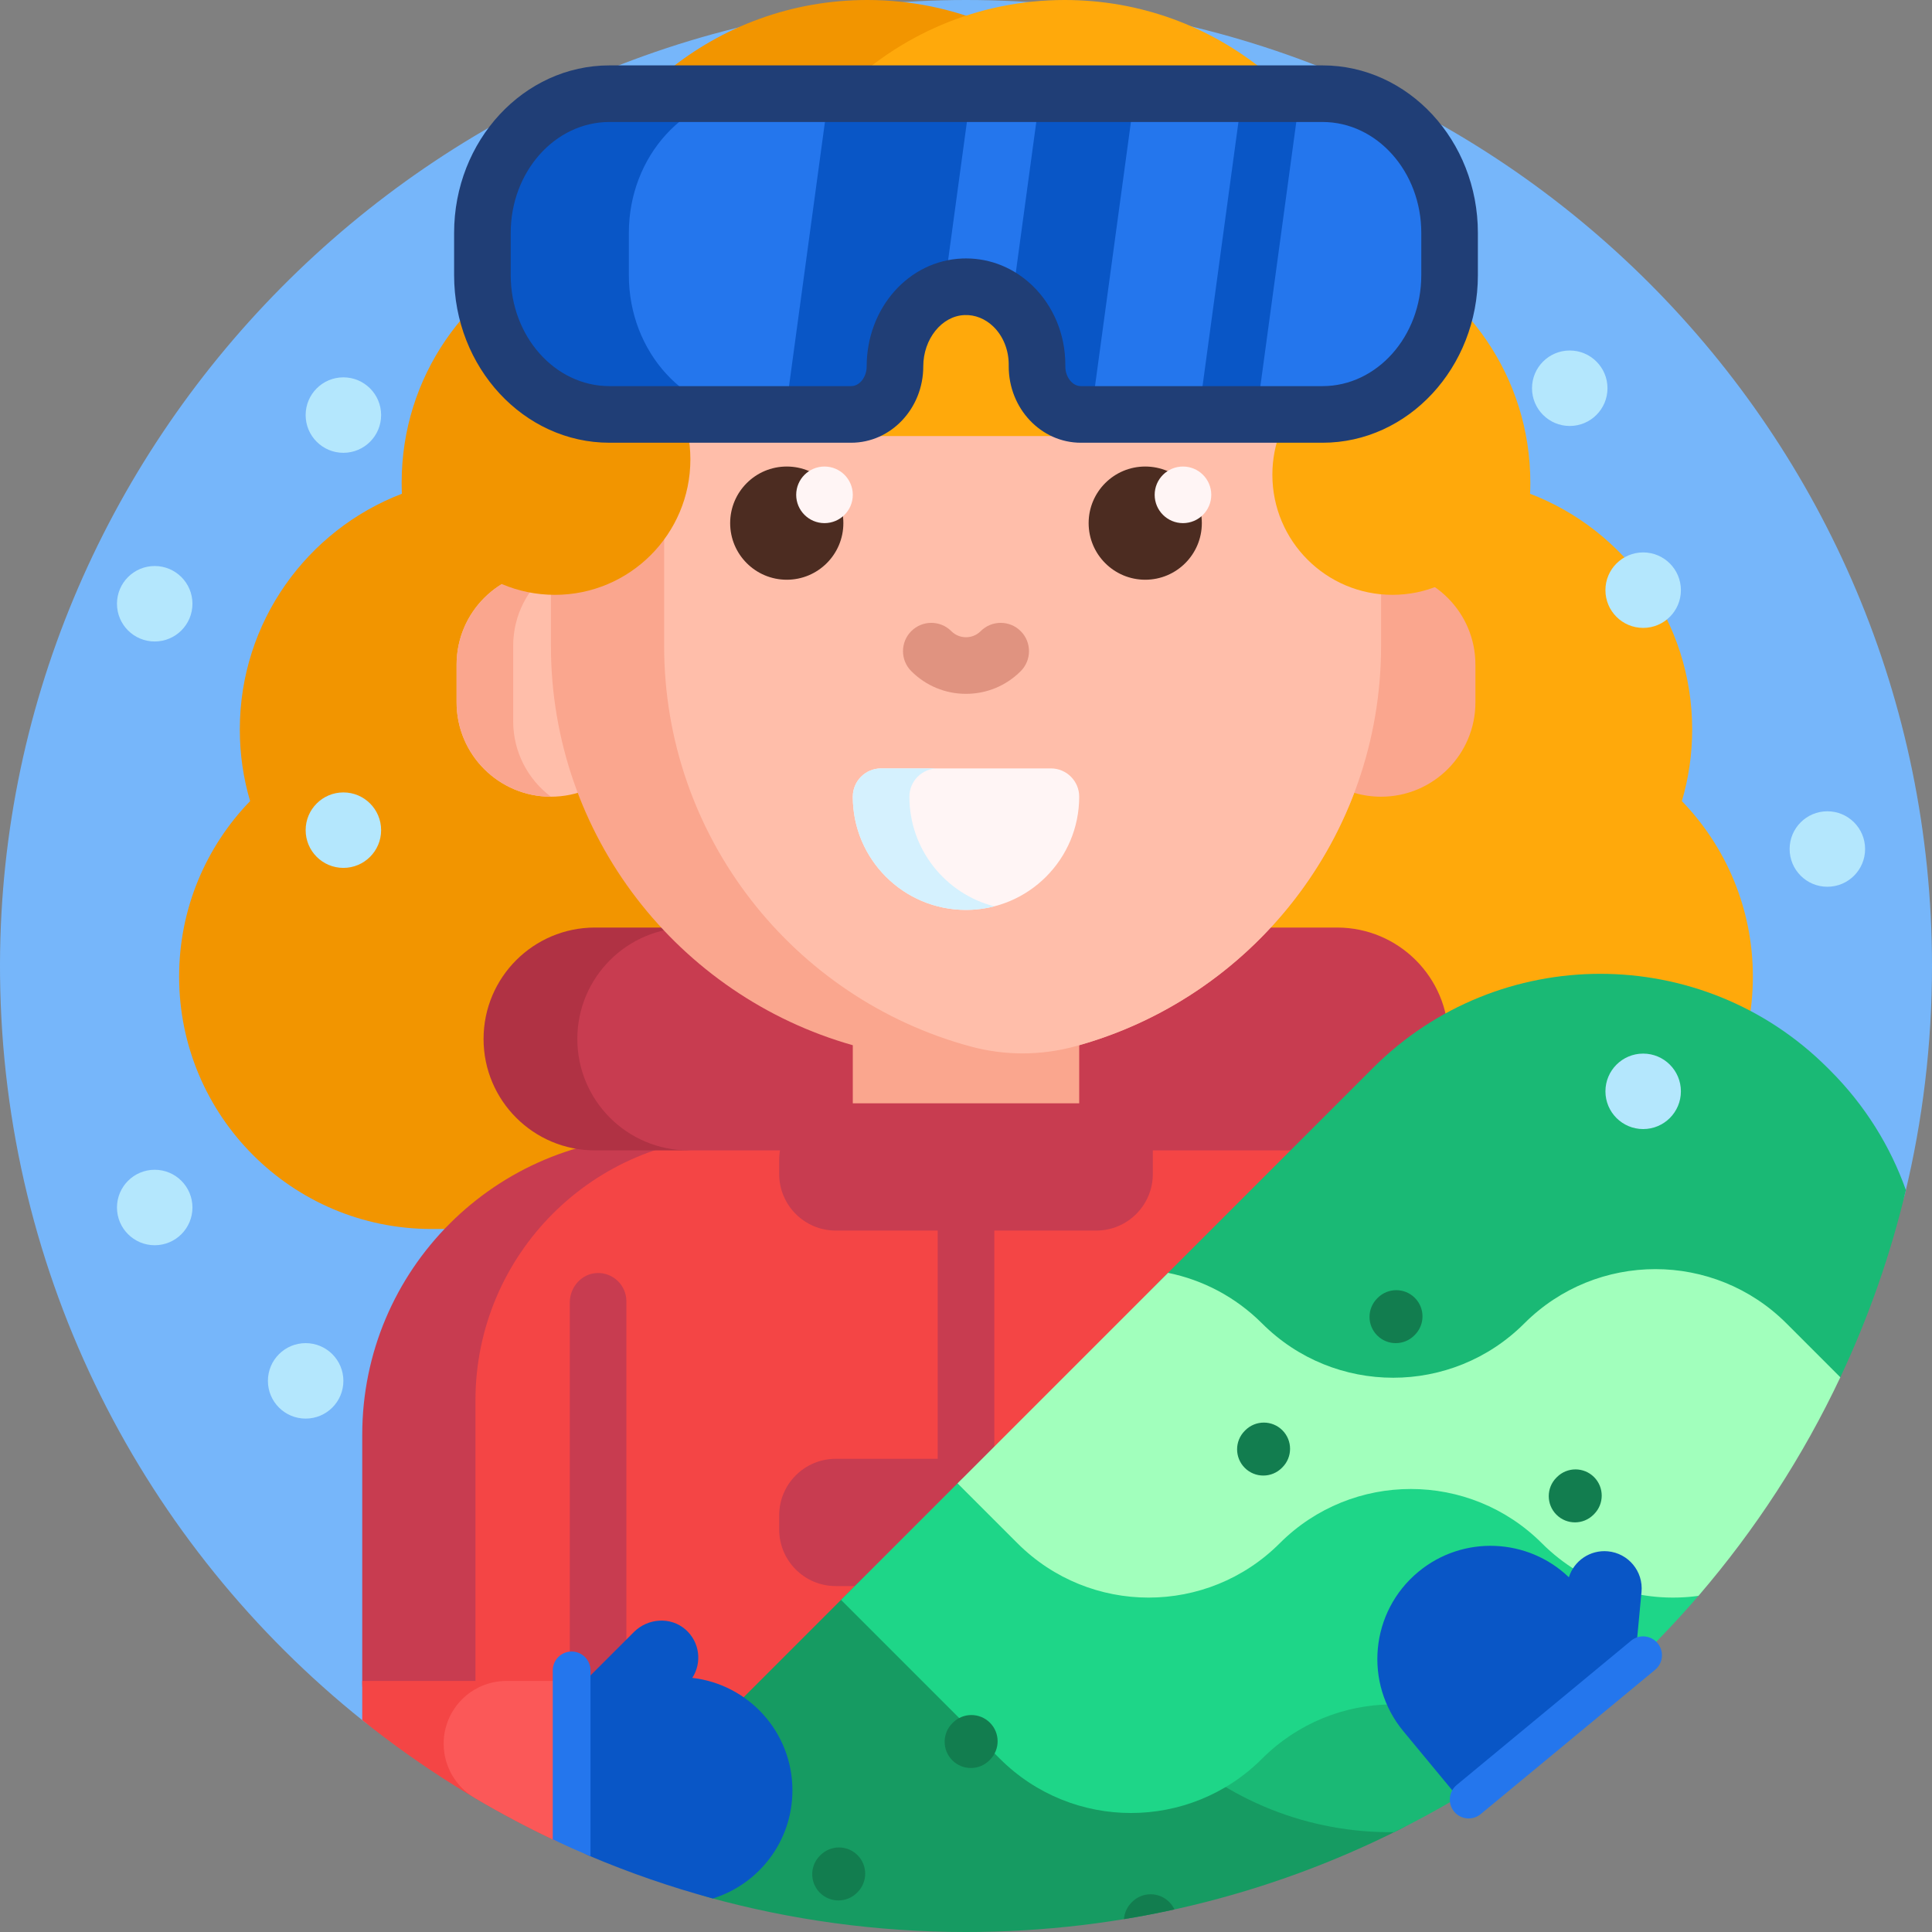 <svg xmlns="http://www.w3.org/2000/svg" id="Capa_1" height="512" viewBox="0 0 512 512" width="512"><rect x="0" y="0" width="512" height="512" fill="#808080" stroke="none"/><g><path d="m96.235 456.04c-58.02-46.399-95.413-117.516-96.222-197.394-1.432-141.412 114.568-258.646 255.988-258.646 141.384 0 255.999 114.615 255.999 256 0 20.81-2.483 41.04-7.169 60.409-2.162 8.935-12.28 13.33-20.246 8.742-37.563-21.638-81.135-34.016-127.598-34.016-106.879 0-198.461 65.497-236.797 158.544-3.935 9.551-15.887 12.813-23.955 6.361z" fill="#76b6fa"></path><path d="m326.027 258.805c0 36.941-29.947 66.888-66.888 66.888h-144.784c-36.941 0-66.888-29.947-66.888-66.888 0-18.072 7.167-34.469 18.813-46.506-1.775-6.014-2.728-12.38-2.728-18.97 0-28.51 17.837-52.853 42.959-62.48-.044-.993-.066-1.992-.066-2.995 0-27.94 17.131-51.879 41.463-61.886 8.192-37.718 41.764-65.968 81.935-65.968 46.305 0 83.843 37.538 83.843 83.843v92.314c0 12.486-2.729 24.334-7.624 34.981 12.324 12.132 19.965 29.007 19.965 47.667z" fill="#f29500"></path><path d="m464.532 258.805c0 36.941-29.947 66.888-66.888 66.888h-104.756c-36.941 0-66.888-29.947-66.888-66.888 0-6.313.875-12.422 2.51-18.212-18.452-15.38-30.196-38.536-30.196-64.435v-92.315c0-46.305 37.538-83.843 83.843-83.843 40.171 0 73.743 28.25 81.933 65.967 24.332 10.007 41.463 33.946 41.463 61.886 0 1.004-.022 2.002-.066 2.995 25.123 9.627 42.96 33.971 42.96 62.48 0 6.589-.953 12.956-2.728 18.97 11.646 12.037 18.813 28.435 18.813 46.507z" fill="#ffa90b"></path><path d="m175.08 301.135h34.92c-38.66 0-70 31.34-70 70v92.541c0 7.02-7.634 11.399-13.684 7.837-9.304-5.477-18.232-11.526-26.734-18.098-2.244-1.735-3.582-4.392-3.582-7.228v-65.972c0-43.675 35.405-79.08 79.08-79.08z" fill="#c83c50"></path><path d="m416 371.135v59.723c0 3.756-1.751 7.3-4.736 9.58-43.067 32.9-96.884 52.442-155.264 52.442-44.919 0-87.136-11.569-123.834-31.89-3.816-2.113-6.166-6.153-6.166-10.516v-79.339c0-38.66 31.34-70 70-70h150c38.66 0 70 31.34 70 70z" fill="#f44545"></path><path d="m180.473 304.863h-22.797c-16.307 0-29.527-13.22-29.527-29.527 0-16.307 13.22-29.527 29.527-29.527h22.797c16.307 0 29.527 13.22 29.527 29.527 0 16.307-13.22 29.527-29.527 29.527z" fill="#b03244"></path><path d="m354.324 304.863h-171.797c-16.307 0-29.527-13.22-29.527-29.527 0-16.307 13.22-29.527 29.527-29.527h171.797c16.307 0 29.527 13.22 29.527 29.527 0 16.307-13.22 29.527-29.527 29.527z" fill="#c83c50"></path><path d="m146 211.135c-13.807 0-25-11.193-25-25v-10c0-13.807 11.193-25 25-25 13.807 0 25 11.193 25 25v10c0 13.807-11.193 25-25 25z" fill="#ffbeaa"></path><path d="m136 171.135v20c0 8.178 3.927 15.439 9.998 20-13.806-.001-24.998-11.194-24.998-25v-10c0-13.806 11.192-24.999 24.998-25-6.071 4.561-9.998 11.821-9.998 20zm230-20v-20c0-60.751-49.249-110-110-110-60.751 0-110 49.249-110 110v40c0 50.351 33.83 92.801 80 105.859v17.877c0 16.569 13.431 30 30 30s30-13.431 30-30v-17.877c33.586-9.499 60.641-34.551 72.895-66.883 2.252.666 4.637 1.024 7.105 1.024 13.807 0 25-11.193 25-25v-10c0-13.807-11.193-25-25-25z" fill="#faa68e"></path><path d="m366 131.135v40c0 50.792-34.425 93.543-81.216 106.195-9.023 2.44-18.545 2.44-27.568 0-46.791-12.652-81.216-55.403-81.216-106.195v-40c0-55.663 41.345-101.669 95-108.985 53.655 7.315 95 53.321 95 108.985z" fill="#ffbeaa"></path><path d="m241.5 177.866c-2.929-2.93-2.929-7.678 0-10.607 2.929-2.928 7.678-2.928 10.606 0 1.042 1.042 2.424 1.616 3.893 1.616s2.851-.574 3.893-1.616c2.929-2.928 7.678-2.928 10.606 0 2.929 2.93 2.929 7.678 0 10.607-3.875 3.875-9.024 6.009-14.5 6.009-5.473 0-10.623-2.134-14.498-6.009z" fill="#e09380"></path><path d="m223.5 138.635c0 8.284-6.716 15-15 15s-15-6.716-15-15 6.716-15 15-15 15 6.716 15 15zm80-15c-8.284 0-15 6.716-15 15s6.716 15 15 15 15-6.716 15-15-6.716-15-15-15z" fill="#4c2c21"></path><path d="m226 131.135c0 4.142-3.358 7.5-7.5 7.5s-7.5-3.358-7.5-7.5 3.358-7.5 7.5-7.5 7.5 3.358 7.5 7.5zm87.5-7.5c-4.142 0-7.5 3.358-7.5 7.5s3.358 7.5 7.5 7.5 7.5-3.358 7.5-7.5-3.358-7.5-7.5-7.5z" fill="#fff5f5"></path><path d="m256 241.135c-16.569 0-30-13.431-30-30 0-4.142 3.358-7.5 7.5-7.5h45c4.142 0 7.5 3.358 7.5 7.5 0 16.568-13.432 30-30 30z" fill="#fff5f5"></path><path d="m263.5 240.19c-2.397.617-4.91.945-7.5.945-16.568 0-30-13.431-30-30 0-4.142 3.358-7.5 7.5-7.5h15c-4.142 0-7.5 3.358-7.5 7.5 0 13.979 9.561 25.724 22.5 29.055z" fill="#d5f1fe"></path><path d="m400.851 125.808c0 17.579-14.251 31.83-31.83 31.83s-31.83-14.251-31.83-31.83c0-4.207.817-8.224 2.3-11.9-3.28 1.068-6.838 1.656-10.608 1.656h-145.766c-24.92 0-40.563-25.682-27.702-45.826 19.248-30.149 54.272-50.313 94.288-50.313h12.595c40.015 0 75.04 20.164 94.288 50.313 5.353 8.384 5.767 17.727 2.631 25.779 3.089-.999 6.384-1.539 9.805-1.539 17.578.001 31.829 14.251 31.829 31.83z" fill="#ffa90b"></path><path d="m182.957 121.734c0 19.829-16.075 35.904-35.904 35.904s-35.904-16.075-35.904-35.904 16.075-35.904 35.904-35.904 35.904 16.075 35.904 35.904z" fill="#f29500"></path><path d="m384.155 61.724v11.211c0 20.376-15.075 36.894-33.67 36.894h-64.053c-6.412 0-11.61-5.696-11.61-12.722v-.494c0-11.641-8.801-21.029-19.509-20.612-10.2.397-18.136 9.922-18.136 21.106 0 7.026-5.198 12.722-11.61 12.722h-64.053c-18.595 0-33.67-16.518-33.67-36.894v-11.211c0-20.376 15.075-36.894 33.67-36.894h188.971c18.596 0 33.67 16.518 33.67 36.894z" fill="#2476ed"></path><path d="m166 344.862v130.809c0 5.313-5.427 8.93-10.314 6.847-.05-.021-.099-.042-.149-.064-2.746-1.173-4.537-3.861-4.537-6.846v-130.431c0-4.107 3.164-7.688 7.269-7.811 4.247-.128 7.731 3.278 7.731 7.496zm124.51-18.75c8.284 0 15-6.716 15-15v-18.728h-84.021c-8.284 0-15 6.716-15 15v3.728c0 8.284 6.716 15 15 15h27.011v60.485h-27.011c-8.284 0-15 6.716-15 15v3.728c0 8.284 6.716 15 15 15h27.011v25.143c0 4.109 3.315 7.478 7.425 7.479h.15c4.109-.001 7.425-3.37 7.425-7.479v-25.143h26.734c8.317 0 15.33-6.805 15.277-15.122-.065-10.287-8.425-18.606-18.727-18.606h-23.284v-60.485z" fill="#c83c50"></path><path d="m187.743 502.8c-15.279-4.216-20.422-23.259-9.214-34.466l4.464-4.464c.003-.003.006-.006.009-.01l44.406-44.406c29.745-29.745 77.385-31.754 109.419-4.49 15.069 12.824 28.632 27.364 40.389 43.317 6.551 8.889 3.531 21.594-6.333 26.556-34.547 17.378-73.572 27.163-114.883 27.163-23.637 0-46.526-3.204-68.257-9.2z" fill="#169b62"></path><path d="m369.467 485.543c-22.166.273-44.417-8.047-61.33-24.959l-.655-.655c-33.289-33.289-33.289-87.259 0-120.548l56.343-56.343c33.288-33.288 87.259-33.288 120.548 0l.655.655c9.259 9.259 15.942 20.118 20.05 31.686-4.105 17.282-9.961 33.885-17.371 49.611-1.915 4.063-18.392-1.376-20.51 2.566-9.856 18.342-21.883 35.344-35.738 50.662-5.101 5.64 4.009 20.496-1.57 25.662-17.946 16.618-38.277 30.696-60.422 41.663z" fill="#1ab975"></path><path d="m450.249 422.749c-13.818 16.082-29.598 30.428-46.969 42.668-19.237-18.53-49.852-18.312-68.819.656-19.189 19.189-50.3 19.189-69.489 0l-42.091-42.091 31.601-31.601c2.064-2.064 5.289-2.458 7.756-.899 29.78 18.811 69.271 18.558 99.304-3.636 21.604-15.965 48.101-20.577 72.358-14.905 22.352 5.226 31.309 32.397 16.349 49.808z" fill="#1ed688"></path><path d="m487.707 364.99c-9.912 21.035-22.604 40.502-37.602 57.927-14.714 2.025-30.17-2.617-41.482-13.929-19.189-19.189-50.301-19.189-69.489 0-19.189 19.188-50.3 19.188-69.489 0l-15.885-15.885 55.785-55.785c9.13 1.855 17.835 6.323 24.917 13.404 19.189 19.189 50.3 19.189 69.489 0 19.189-19.189 50.3-19.189 69.489 0z" fill="#a1ffbc"></path><path d="m262.343 456.538c2.714 2.713 2.714 7.113 0 9.827l-.14.139c-2.714 2.714-7.113 2.714-9.827 0-2.714-2.713-2.714-7.113 0-9.827l.139-.139c2.714-2.714 7.114-2.714 9.828 0zm-44.922 35.094-.139.14c-2.714 2.713-2.714 7.113 0 9.827 2.714 2.713 7.114 2.713 9.827 0l.139-.14c2.714-2.714 2.714-7.113 0-9.827-2.713-2.714-7.113-2.714-9.827 0zm82.593 12.404-.139.14c-1.231 1.231-1.904 2.809-2.018 4.419 4.5-.74 8.959-1.597 13.377-2.569-.334-.72-.798-1.396-1.392-1.99-2.715-2.713-7.115-2.713-9.828 0zm122.422-112.595c-2.714-2.714-7.114-2.714-9.827 0l-.139.139c-2.714 2.714-2.714 7.114 0 9.827 2.714 2.714 7.114 2.714 9.827 0l.139-.139c2.714-2.713 2.714-7.113 0-9.827zm-82.592-12.405c-2.714-2.714-7.114-2.714-9.827 0l-.139.139c-2.714 2.714-2.714 7.114 0 9.827 2.714 2.714 7.114 2.714 9.827 0l.14-.139c2.713-2.713 2.713-7.113-.001-9.827zm35.094-35.093c-2.714-2.714-7.114-2.714-9.827 0l-.139.139c-2.714 2.714-2.714 7.114 0 9.827 2.714 2.714 7.114 2.714 9.827 0l.139-.139c2.714-2.714 2.714-7.114 0-9.827z" fill="#127d4f"></path><path d="m96 445.468h55.489v39.451c0 2.282-2.378 3.777-4.442 2.805-18.307-8.622-35.427-19.351-51.047-31.872z" fill="#f44545"></path><path d="m134.209 445.468h17.28v39.451c0 2.284-2.38 3.777-4.446 2.803-7.279-3.428-14.37-7.19-21.253-11.265-5.079-3.007-8.216-8.452-8.216-14.355 0-9.186 7.448-16.634 16.635-16.634z" fill="#fb5858"></path><path d="m210 474.459c0 13.469-8.876 24.865-21.098 28.657-11.222-3.04-22.138-6.824-32.692-11.295-3.772-1.598-6.21-5.315-6.21-9.412v-37.95h6.035l11.94-11.94c3.721-3.721 9.774-4.137 13.72-.656 3.777 3.332 4.365 8.796 1.766 12.793 14.939 1.718 26.539 14.406 26.539 29.803zm222.826-30.805 2.63-2.176-2.053-2.482 1.616-17.121c.513-5.429-3.473-10.246-8.902-10.759-4.727-.446-8.989 2.517-10.351 6.875-10.845-10.414-28.016-11.263-39.879-1.447-12.765 10.563-14.551 29.473-3.988 42.239l17.331 20.945 34.77-28.77c4.187-.298 7.749-3.245 8.826-7.304z" fill="#0956c6"></path><path d="m385.36 480.093c-1.76-2.128-1.463-5.279.665-7.04l46.227-38.25c2.128-1.76 5.279-1.463 7.04.665 1.76 2.128 1.463 5.279-.665 7.04l-46.227 38.25c-2.128 1.76-5.28 1.462-7.04-.665zm-233.871-42.421c-2.761 0-5 2.238-5 5v44.789c3.295 1.562 6.629 3.055 10 4.479v-49.267c0-2.762-2.238-5.001-5-5.001z" fill="#2476ed"></path><path d="m200.323 109.829h-38.808c-18.595 0-33.67-16.518-33.67-36.894v-11.211c0-20.376 15.074-36.894 33.67-36.894h38.808c-18.595 0-33.67 16.518-33.67 36.894v11.211c0 20.376 15.074 36.894 33.67 36.894zm75.323-84.999-7.604 55.93c4.143 3.783 6.78 9.48 6.78 15.852v.494c0 7.026 5.198 12.722 11.61 12.722h2.739l11.556-84.998zm68.902 0h-15.329l-11.556 84.998h15.329zm-124.912 0-11.556 84.998h17.487c6.412 0 11.61-5.696 11.61-12.722 0-9.211 5.384-17.297 12.983-20.085l7.096-52.192h-37.62z" fill="#0956c6"></path><path d="m350.485 17.33h-188.971c-22.701 0-41.17 19.915-41.17 44.394v11.211c0 24.479 18.469 44.394 41.17 44.394h64.053c10.537 0 19.109-9.071 19.109-20.221 0-7.271 4.902-13.377 10.929-13.612 2.767-.113 5.473.964 7.607 3.017 2.612 2.513 4.11 6.194 4.11 10.101v.495c0 11.149 8.572 20.221 19.109 20.221h64.053c22.701 0 41.17-19.915 41.17-44.394v-11.213c.001-24.478-18.468-44.393-41.169-44.393zm26.17 55.605c0 16.208-11.74 29.394-26.17 29.394h-64.053c-2.228 0-4.109-2.391-4.109-5.221v-.495c0-7.964-3.175-15.586-8.712-20.911-4.859-4.674-11.078-7.214-17.607-7.214-.326 0-.654.007-.982.02-14.212.554-25.345 13.116-25.345 28.601 0 2.83-1.882 5.221-4.109 5.221h-64.053c-14.43 0-26.17-13.186-26.17-29.394v-11.213c0-16.208 11.74-29.394 26.17-29.394h188.971c14.43 0 26.17 13.186 26.17 29.394v11.212z" fill="#203e76"></path><path d="m101 110c0 5.523-4.477 10-10 10s-10-4.477-10-10 4.477-10 10-10 10 4.477 10 10zm-60 40c-5.523 0-10 4.477-10 10s4.477 10 10 10 10-4.477 10-10-4.477-10-10-10zm40 205.944c-5.523 0-10 4.477-10 10s4.477 10 10 10 10-4.477 10-10c0-5.522-4.477-10-10-10zm354.456-209.547c-5.523 0-10 4.477-10 10s4.477 10 10 10 10-4.477 10-10-4.478-10-10-10zm-394.456 163.603c-5.523 0-10 4.477-10 10s4.477 10 10 10 10-4.477 10-10-4.477-10-10-10zm443.27-95c-5.523 0-10 4.477-10 10s4.477 10 10 10 10-4.477 10-10-4.477-10-10-10zm-68.27-122.114c-5.523 0-10 4.477-10 10s4.477 10 10 10 10-4.477 10-10-4.477-10-10-10zm19.456 186.328c-5.523 0-10 4.477-10 10s4.477 10 10 10 10-4.477 10-10-4.478-10-10-10zm-344.456-69.214c-5.523 0-10 4.477-10 10s4.477 10 10 10 10-4.477 10-10-4.477-10-10-10z" fill="#b4e7fd"></path></g></svg>